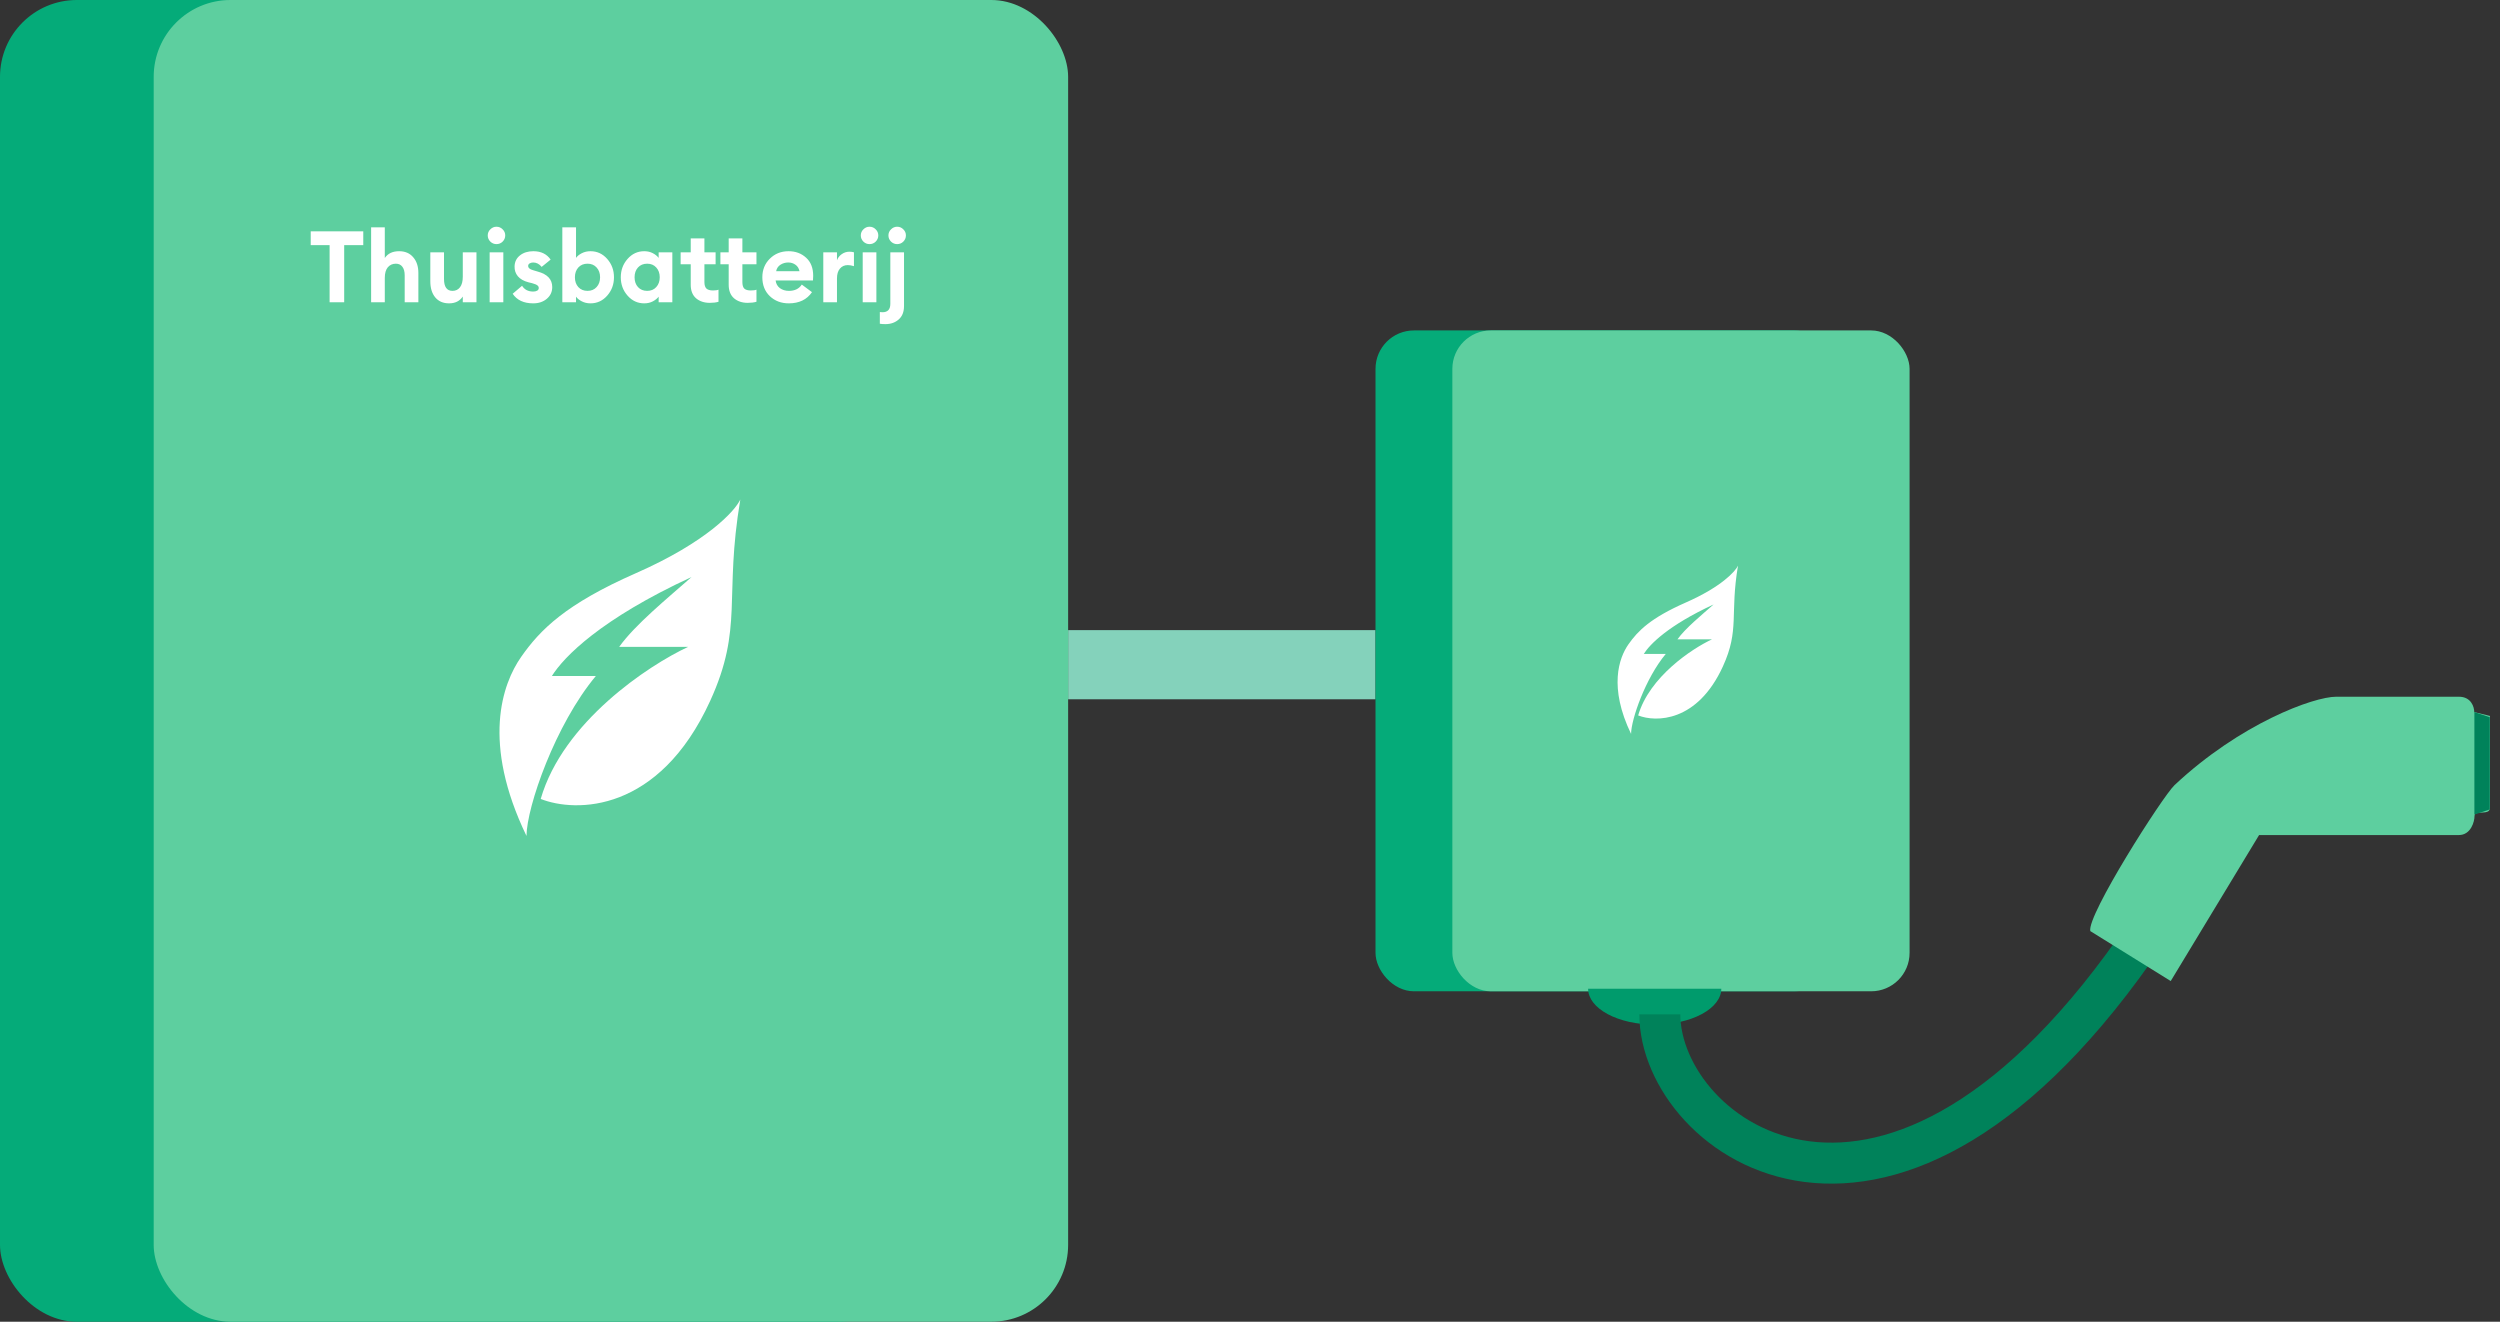 <svg width="244" height="129" viewBox="0 0 244 129" fill="none" xmlns="http://www.w3.org/2000/svg">
<rect x="0" y="0" width="244" height="129" fill="#333333" stroke="none"/>
<rect x="134.25" y="61.5" width="6.75" height="30" transform="rotate(90 134.25 61.5)" fill="#84D2BB"/>
<rect width="89.25" height="129" rx="7.5" fill="#05AB79"/>
<rect x="15" width="89.25" height="129" rx="7.5" fill="#5DCF9F"/>
<rect x="134.25" y="32.25" width="44.625" height="64.5" rx="3.75" fill="#05AB79"/>
<rect x="141.75" y="32.25" width="44.625" height="64.5" rx="3.75" fill="#5DCF9F"/>
<path d="M62.08 55.935C68.964 52.905 71.732 49.883 72.255 48.75C70.643 58.317 72.599 61.213 69.312 68.41C64.322 79.334 56.207 79.34 52.773 77.977C54.948 70.454 63.276 64.946 67.167 63.132H60.435C61.981 60.965 65.144 58.394 67.498 56.317C58.621 60.422 55.031 64.11 53.864 65.978H58.155C54.204 70.708 51.409 78.73 51.385 81.588C46.99 72.48 49.013 66.759 50.867 64.11C52.72 61.46 55.195 58.964 62.08 55.935Z" fill="white"/>
<path d="M164.54 58.803C167.982 57.289 169.366 55.777 169.628 55.211C168.822 59.994 169.8 61.443 168.156 65.041C165.661 70.503 161.603 70.506 159.886 69.825C160.974 66.063 165.138 63.309 167.084 62.402H163.718C164.49 61.319 166.072 60.033 167.249 58.994C162.811 61.047 161.015 62.891 160.432 63.825H162.578C160.602 66.19 159.204 70.201 159.193 71.63C156.995 67.076 158.007 64.216 158.933 62.891C159.86 61.566 161.097 60.318 164.54 58.803Z" fill="white"/>
<path d="M32.169 29.5V23.923H30.326V22.578H35.455V23.923H33.593V29.5H32.169ZM37.556 29.5H36.221V22.188H37.556V25.181C37.855 24.739 38.32 24.518 38.951 24.518C39.536 24.518 39.994 24.713 40.325 25.103C40.663 25.486 40.833 26 40.833 26.643V29.5H39.497V26.867C39.497 26.51 39.422 26.234 39.273 26.039C39.123 25.837 38.912 25.736 38.639 25.736C38.314 25.736 38.05 25.854 37.849 26.087C37.654 26.322 37.556 26.666 37.556 27.121V29.5ZM43.832 29.607C43.253 29.607 42.802 29.412 42.477 29.022C42.158 28.632 41.999 28.109 41.999 27.453V24.625H43.335V27.228C43.335 28.002 43.611 28.389 44.163 28.389C44.475 28.389 44.719 28.271 44.895 28.038C45.077 27.803 45.168 27.459 45.168 27.004V24.625H46.503V29.5H45.168V28.944C44.869 29.386 44.423 29.607 43.832 29.607ZM48.452 23.826C48.225 23.826 48.027 23.744 47.858 23.582C47.689 23.413 47.604 23.211 47.604 22.977C47.604 22.743 47.689 22.545 47.858 22.383C48.027 22.213 48.225 22.129 48.452 22.129C48.693 22.129 48.894 22.213 49.057 22.383C49.226 22.545 49.31 22.743 49.31 22.977C49.31 23.211 49.226 23.413 49.057 23.582C48.894 23.744 48.693 23.826 48.452 23.826ZM47.789 29.5V24.625H49.125V29.5H47.789ZM52.046 29.607C51.123 29.607 50.453 29.295 50.037 28.671L50.954 27.891C51.188 28.268 51.552 28.457 52.046 28.457C52.195 28.457 52.322 28.427 52.426 28.369C52.53 28.311 52.582 28.223 52.582 28.106C52.582 28.002 52.536 27.917 52.446 27.852C52.361 27.781 52.189 27.709 51.929 27.638L51.568 27.55C51.12 27.433 50.778 27.238 50.544 26.965C50.317 26.692 50.209 26.367 50.222 25.99C50.236 25.548 50.411 25.194 50.749 24.927C51.093 24.654 51.529 24.518 52.056 24.518C52.803 24.518 53.365 24.791 53.742 25.337L52.865 26.049C52.637 25.762 52.361 25.619 52.036 25.619C51.906 25.619 51.792 25.649 51.695 25.707C51.597 25.766 51.548 25.847 51.548 25.951C51.548 26.146 51.708 26.286 52.026 26.37L52.484 26.507C53.427 26.76 53.898 27.264 53.898 28.018C53.898 28.48 53.723 28.86 53.372 29.159C53.021 29.458 52.579 29.607 52.046 29.607ZM57.632 29.607C57.32 29.607 57.038 29.542 56.784 29.412C56.531 29.282 56.342 29.13 56.219 28.954V29.5H54.883V22.188H56.219V25.171C56.342 24.995 56.531 24.843 56.784 24.713C57.038 24.583 57.32 24.518 57.632 24.518C58.276 24.518 58.819 24.768 59.261 25.268C59.703 25.769 59.924 26.367 59.924 27.062C59.924 27.758 59.703 28.356 59.261 28.857C58.819 29.357 58.276 29.607 57.632 29.607ZM56.443 28.018C56.67 28.265 56.969 28.389 57.34 28.389C57.71 28.389 58.006 28.265 58.227 28.018C58.455 27.771 58.568 27.453 58.568 27.062C58.568 26.672 58.455 26.354 58.227 26.107C58.006 25.86 57.71 25.736 57.34 25.736C56.969 25.736 56.67 25.86 56.443 26.107C56.222 26.354 56.111 26.672 56.111 27.062C56.111 27.453 56.222 27.771 56.443 28.018ZM62.88 29.607C62.236 29.607 61.694 29.357 61.252 28.857C60.809 28.356 60.589 27.758 60.589 27.062C60.589 26.367 60.809 25.769 61.252 25.268C61.694 24.768 62.236 24.518 62.88 24.518C63.192 24.518 63.471 24.583 63.718 24.713C63.965 24.843 64.154 24.995 64.284 25.171V24.625H65.62V29.5H64.284V28.954C64.154 29.13 63.965 29.282 63.718 29.412C63.471 29.542 63.192 29.607 62.88 29.607ZM62.266 28.018C62.493 28.265 62.792 28.389 63.163 28.389C63.533 28.389 63.829 28.265 64.05 28.018C64.277 27.771 64.391 27.453 64.391 27.062C64.391 26.672 64.277 26.354 64.05 26.107C63.829 25.86 63.533 25.736 63.163 25.736C62.792 25.736 62.493 25.86 62.266 26.107C62.044 26.354 61.934 26.672 61.934 27.062C61.934 27.453 62.044 27.771 62.266 28.018ZM72.973 29.558C72.433 29.558 71.988 29.409 71.637 29.11C71.293 28.805 71.12 28.366 71.12 27.794V25.795H70.311V24.625H71.12V23.27H72.456V24.625H73.831V25.795H72.456V27.53C72.456 27.829 72.518 28.041 72.641 28.164C72.771 28.288 72.983 28.349 73.275 28.349C73.528 28.349 73.714 28.323 73.831 28.271V29.451C73.597 29.523 73.311 29.558 72.973 29.558ZM69.278 29.558C68.731 29.558 68.283 29.409 67.932 29.11C67.588 28.805 67.415 28.366 67.415 27.794V25.795H66.43V24.625H67.415V23.27H68.751V24.625H69.843V25.795H68.751V27.53C68.751 27.823 68.816 28.034 68.946 28.164C69.082 28.288 69.297 28.349 69.59 28.349C69.83 28.349 70.009 28.323 70.126 28.271V29.451C69.892 29.523 69.609 29.558 69.278 29.558ZM76.988 29.607C76.247 29.607 75.629 29.373 75.135 28.905C74.648 28.437 74.404 27.823 74.404 27.062C74.404 26.334 74.648 25.73 75.135 25.249C75.623 24.762 76.234 24.518 76.968 24.518C77.644 24.518 78.213 24.729 78.675 25.151C79.136 25.567 79.367 26.156 79.367 26.916C79.367 27.131 79.36 27.284 79.347 27.375H75.701C75.74 27.693 75.88 27.943 76.12 28.125C76.367 28.301 76.66 28.389 76.998 28.389C77.57 28.389 77.989 28.184 78.255 27.774L79.25 28.515C78.749 29.243 77.995 29.607 76.988 29.607ZM75.75 26.468H78.031C77.973 26.188 77.839 25.977 77.631 25.834C77.43 25.691 77.196 25.619 76.929 25.619C76.656 25.619 76.406 25.691 76.179 25.834C75.951 25.977 75.808 26.188 75.75 26.468ZM80.353 29.5V24.625H81.689V25.405C81.773 25.165 81.926 24.966 82.147 24.81C82.374 24.648 82.625 24.567 82.898 24.567C83.067 24.567 83.216 24.586 83.346 24.625V25.98C83.132 25.909 82.93 25.873 82.742 25.873C82.423 25.873 82.166 25.99 81.971 26.224C81.783 26.451 81.689 26.767 81.689 27.17V29.5H80.353ZM84.862 23.826C84.635 23.826 84.437 23.744 84.268 23.582C84.099 23.413 84.014 23.211 84.014 22.977C84.014 22.743 84.099 22.545 84.268 22.383C84.437 22.213 84.635 22.129 84.862 22.129C85.103 22.129 85.305 22.213 85.467 22.383C85.636 22.545 85.721 22.743 85.721 22.977C85.721 23.211 85.636 23.413 85.467 23.582C85.305 23.744 85.103 23.826 84.862 23.826ZM84.2 29.5V24.625H85.535V29.5H84.2ZM88.232 24.625V29.87C88.232 30.442 88.059 30.878 87.715 31.177C87.37 31.483 86.938 31.635 86.418 31.635C86.184 31.635 86.002 31.622 85.872 31.596V30.456C85.963 30.468 86.048 30.475 86.126 30.475C86.639 30.475 86.896 30.202 86.896 29.656V24.625H88.232ZM87.559 23.826C87.331 23.826 87.133 23.744 86.964 23.582C86.795 23.413 86.711 23.211 86.711 22.977C86.711 22.743 86.795 22.545 86.964 22.383C87.133 22.213 87.331 22.129 87.559 22.129C87.799 22.129 88.001 22.213 88.163 22.383C88.332 22.545 88.417 22.743 88.417 22.977C88.417 23.211 88.332 23.413 88.163 23.582C88.001 23.744 87.799 23.826 87.559 23.826Z" fill="white"/>
<path d="M155 96.5C155 97.428 155.685 98.319 156.904 98.975C158.123 99.631 159.776 100 161.5 100C163.224 100 164.877 99.631 166.096 98.975C167.315 98.319 168 97.428 168 96.5L161.5 96.5L155 96.5Z" fill="#009B6C"/>
<path d="M162 99C162 111 184.5 128 209.5 91" stroke="#00825A" stroke-width="4"/>
<path d="M211.862 95.751L204.014 90.875C203.64 89.375 211.087 77.702 212.237 76.625C218.64 70.625 225.792 68 228.015 68H239.987C241.187 68 241.487 69 241.487 69.5L243.015 69.875V78.875C242.987 79.625 241.515 79.025 241.515 79.625C241.515 80.225 241.14 81.5 239.987 81.501H220.487L211.862 95.751Z" fill="#5DCF9F"/>
<path d="M241.5 69.5L243 70V79L241.5 79.5V69.5Z" fill="#00825A"/>
</svg>
